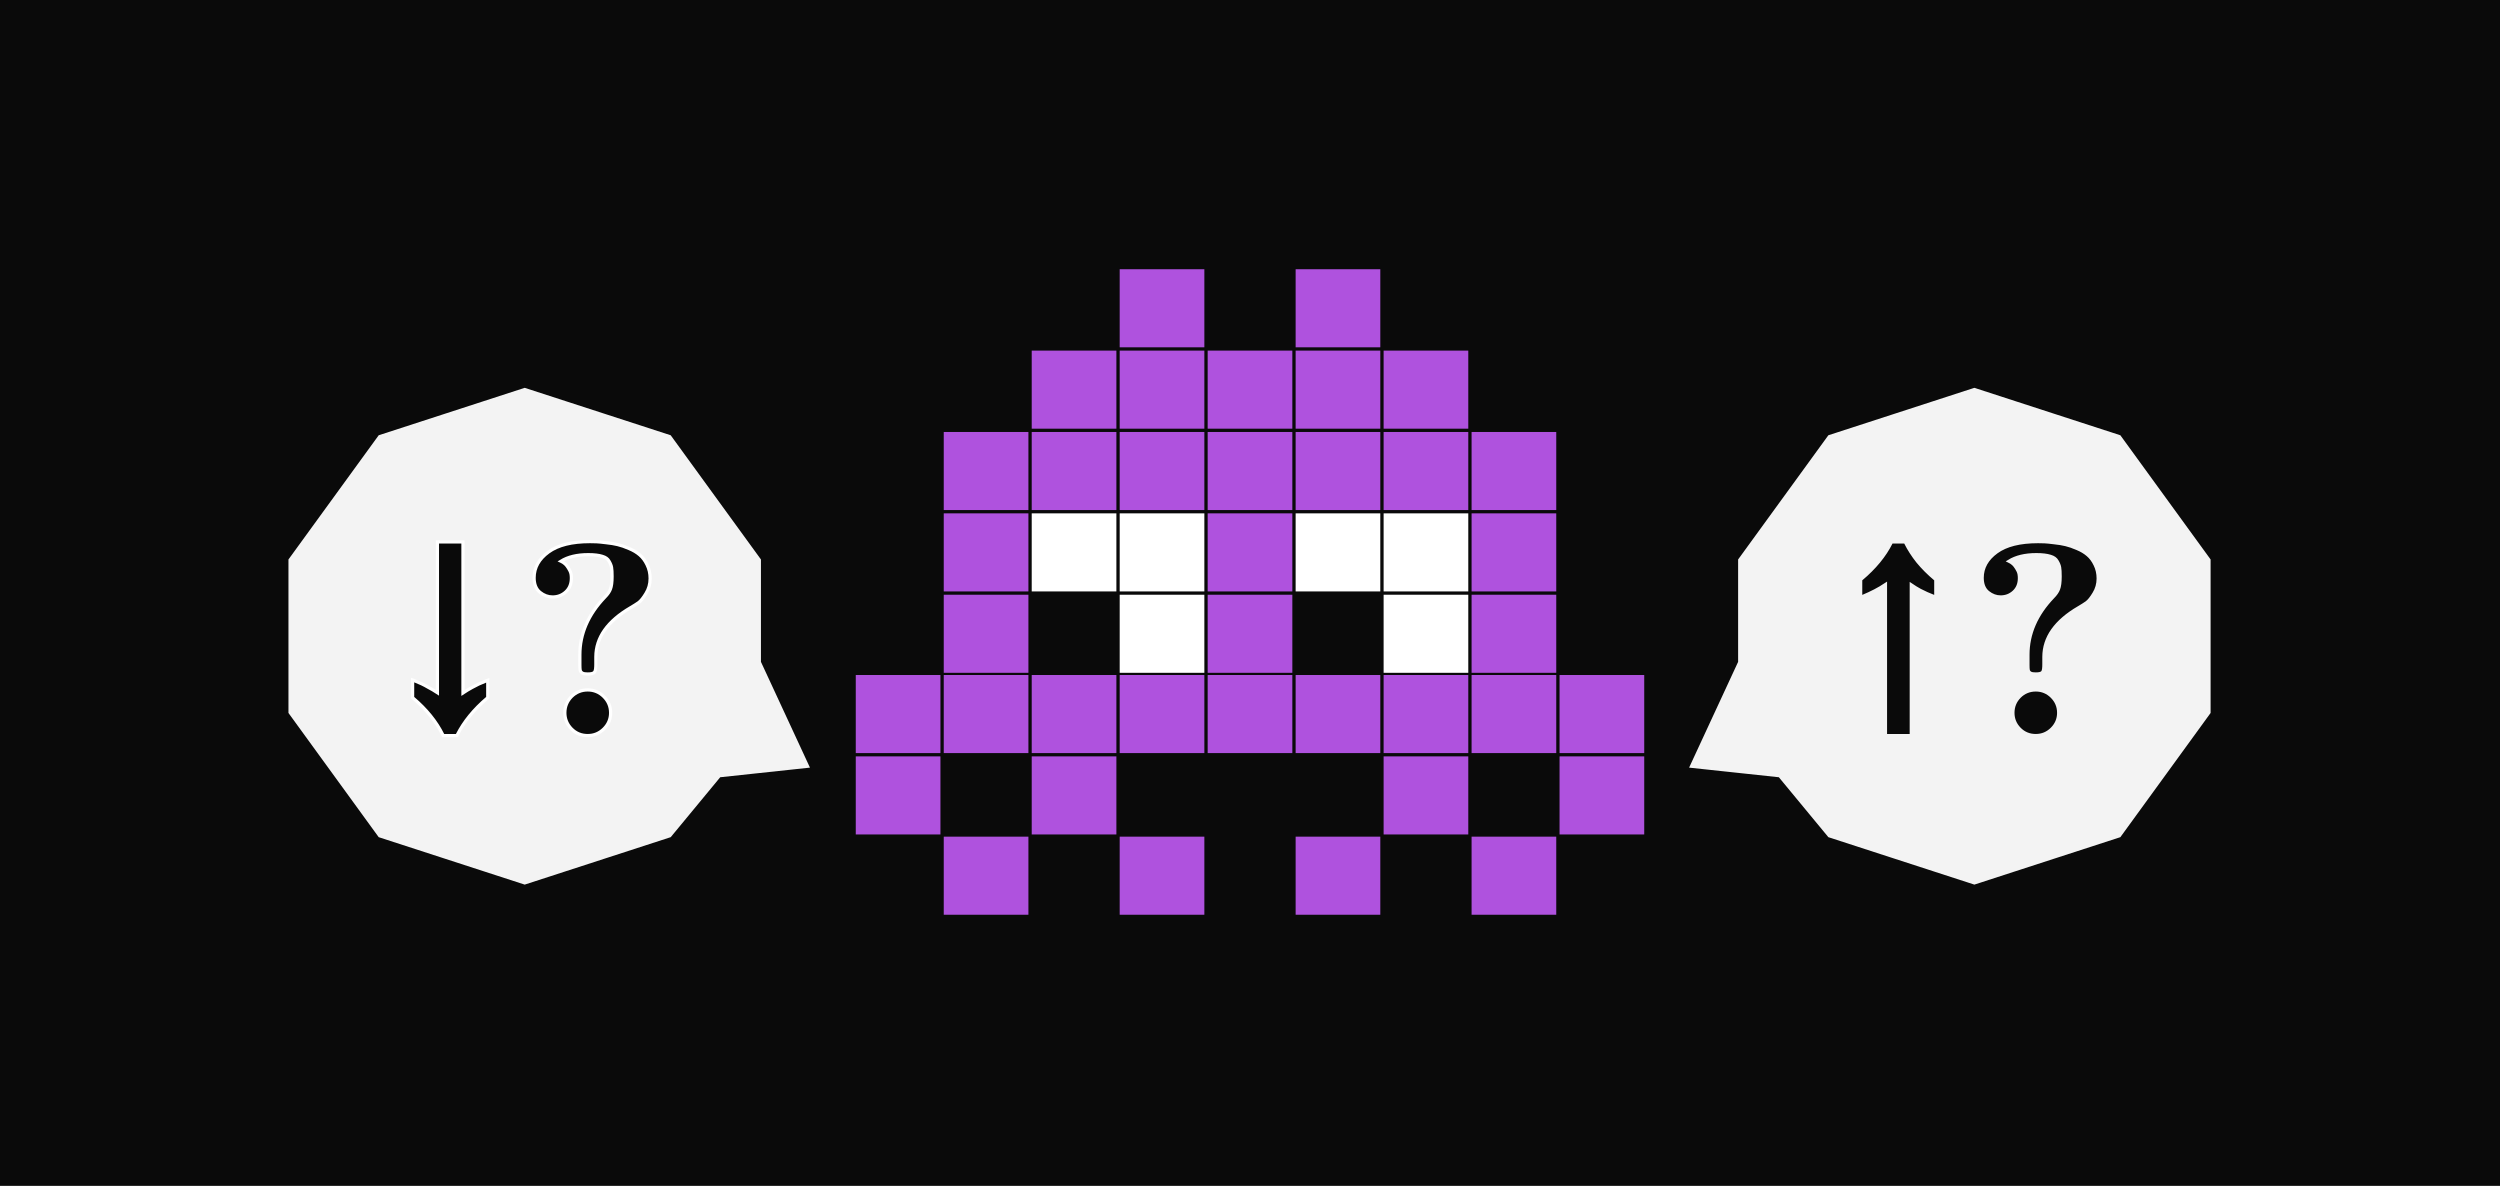 <svg width="780" height="370" viewBox="0 0 780 370" fill="none" xmlns="http://www.w3.org/2000/svg">
<rect width="780" height="370" fill="#0A0A0A"/>
<path d="M128.38 229C126.34 224.863 123.224 221.01 119.03 217.44V212.895C120.504 213.462 121.864 214.113 123.11 214.85C124.414 215.53 125.632 216.267 126.765 217.06V169.585H133.735V217.145C134.869 216.352 136.059 215.615 137.305 214.935C138.609 214.198 139.997 213.547 141.47 212.98V217.44C137.277 221.01 134.132 224.863 132.035 229H128.38Z" fill="#0A0A0A"/>
<path d="M156.937 180.274C156.937 177.258 158.362 174.713 161.212 172.638C164.09 170.535 168.309 169.483 173.871 169.483C174.618 169.483 175.296 169.497 175.905 169.525C176.513 169.553 177.482 169.649 178.81 169.815C180.166 169.954 181.355 170.147 182.379 170.396C183.431 170.646 184.593 171.047 185.866 171.6C187.138 172.126 188.204 172.762 189.061 173.509C189.919 174.229 190.638 175.197 191.22 176.415C191.828 177.632 192.133 178.988 192.133 180.482C192.133 182.114 191.718 183.595 190.887 184.923C190.085 186.251 189.366 187.15 188.729 187.621C188.093 188.063 187.304 188.561 186.364 189.115C178.948 193.431 175.227 198.702 175.199 204.928V207.252C175.199 208.386 175.102 209.092 174.908 209.369C174.715 209.645 174.134 209.784 173.165 209.784C172.474 209.784 172.003 209.715 171.754 209.576C171.505 209.438 171.353 209.244 171.298 208.995C171.242 208.718 171.215 208.22 171.215 207.501V204.264C171.215 197.872 173.76 192.006 178.851 186.666C179.764 185.753 180.387 184.854 180.719 183.968C181.079 183.055 181.259 181.686 181.259 179.859C181.259 178.559 181.203 177.59 181.093 176.954C180.982 176.29 180.691 175.571 180.221 174.796C179.778 173.993 178.99 173.426 177.855 173.094C176.721 172.735 175.213 172.555 173.331 172.555C169.319 172.555 166.123 173.44 163.744 175.211L163.91 175.294C163.965 175.294 164.062 175.322 164.2 175.377C164.339 175.432 164.491 175.501 164.657 175.584C164.851 175.667 165.031 175.764 165.197 175.875C165.363 175.986 165.542 176.124 165.736 176.29C165.93 176.456 166.11 176.65 166.276 176.871C166.442 177.065 166.594 177.286 166.732 177.535C166.898 177.784 167.05 178.061 167.189 178.365C167.327 178.642 167.424 178.946 167.479 179.278C167.535 179.61 167.562 179.984 167.562 180.399C167.562 182.031 167.037 183.332 165.985 184.3C164.934 185.269 163.675 185.753 162.208 185.753C160.908 185.753 159.704 185.31 158.597 184.425C157.491 183.539 156.937 182.156 156.937 180.274ZM168.434 227.049C167.161 225.749 166.525 224.199 166.525 222.401C166.525 220.575 167.161 219.011 168.434 217.711C169.734 216.41 171.311 215.76 173.165 215.76C174.991 215.76 176.555 216.41 177.855 217.711C179.156 219.011 179.806 220.575 179.806 222.401C179.806 224.199 179.156 225.749 177.855 227.049C176.555 228.35 174.991 229 173.165 229C171.284 229 169.707 228.35 168.434 227.049Z" fill="#0A0A0A"/>
<path d="M598.765 229V181.44C596.612 182.97 594.034 184.358 591.03 185.605V181.06C593.127 179.303 594.969 177.462 596.555 175.535C598.142 173.608 599.445 171.625 600.465 169.585H604.12C605.14 171.625 606.415 173.608 607.945 175.535C609.532 177.462 611.374 179.303 613.47 181.06V185.605C611.997 185.038 610.609 184.415 609.305 183.735C608.059 183.055 606.897 182.318 605.82 181.525V229H598.765Z" fill="#0A0A0A"/>
<path d="M628.937 180.274C628.937 177.258 630.362 174.713 633.212 172.638C636.09 170.535 640.309 169.483 645.871 169.483C646.618 169.483 647.296 169.497 647.905 169.525C648.513 169.553 649.482 169.649 650.81 169.815C652.166 169.954 653.355 170.147 654.379 170.396C655.431 170.646 656.593 171.047 657.866 171.6C659.138 172.126 660.204 172.762 661.061 173.509C661.919 174.229 662.638 175.197 663.22 176.415C663.828 177.632 664.133 178.988 664.133 180.482C664.133 182.114 663.718 183.595 662.887 184.923C662.085 186.251 661.366 187.15 660.729 187.621C660.093 188.063 659.304 188.561 658.364 189.115C650.948 193.431 647.227 198.702 647.199 204.928V207.252C647.199 208.386 647.102 209.092 646.908 209.369C646.715 209.645 646.134 209.784 645.165 209.784C644.474 209.784 644.003 209.715 643.754 209.576C643.505 209.438 643.353 209.244 643.298 208.995C643.242 208.718 643.215 208.22 643.215 207.501V204.264C643.215 197.872 645.76 192.006 650.851 186.666C651.764 185.753 652.387 184.854 652.719 183.968C653.079 183.055 653.259 181.686 653.259 179.859C653.259 178.559 653.203 177.59 653.093 176.954C652.982 176.29 652.691 175.571 652.221 174.796C651.778 173.993 650.99 173.426 649.855 173.094C648.721 172.735 647.213 172.555 645.331 172.555C641.319 172.555 638.123 173.44 635.744 175.211L635.91 175.294C635.965 175.294 636.062 175.322 636.2 175.377C636.339 175.432 636.491 175.501 636.657 175.584C636.851 175.667 637.031 175.764 637.197 175.875C637.363 175.986 637.542 176.124 637.736 176.29C637.93 176.456 638.11 176.65 638.276 176.871C638.442 177.065 638.594 177.286 638.732 177.535C638.898 177.784 639.05 178.061 639.189 178.365C639.327 178.642 639.424 178.946 639.479 179.278C639.535 179.61 639.562 179.984 639.562 180.399C639.562 182.031 639.037 183.332 637.985 184.3C636.934 185.269 635.675 185.753 634.208 185.753C632.908 185.753 631.704 185.31 630.597 184.425C629.491 183.539 628.937 182.156 628.937 180.274ZM640.434 227.049C639.161 225.749 638.525 224.199 638.525 222.401C638.525 220.575 639.161 219.011 640.434 217.711C641.734 216.41 643.311 215.76 645.165 215.76C646.991 215.76 648.555 216.41 649.855 217.711C651.156 219.011 651.806 220.575 651.806 222.401C651.806 224.199 651.156 225.749 649.855 227.049C648.555 228.35 646.991 229 645.165 229C643.284 229 641.707 228.35 640.434 227.049Z" fill="#0A0A0A"/>
<rect x="267" y="210.602" width="26.418" height="24.36" fill="#AF52DE"/>
<rect x="267" y="235.992" width="26.418" height="24.36" fill="#AF52DE"/>
<rect x="294.448" y="210.602" width="26.418" height="24.36" fill="#AF52DE"/>
<rect x="294.448" y="261.038" width="26.418" height="24.36" fill="#AF52DE"/>
<rect x="294.448" y="185.556" width="26.418" height="24.36" fill="#AF52DE"/>
<rect x="294.448" y="160.167" width="26.418" height="24.36" fill="#AF52DE"/>
<rect x="294.448" y="134.778" width="26.418" height="24.36" fill="#AF52DE"/>
<rect x="321.895" y="210.602" width="26.418" height="24.36" fill="#AF52DE"/>
<rect x="321.895" y="235.992" width="26.418" height="24.36" fill="#AF52DE"/>
<rect x="321.895" y="185.556" width="26.418" height="24.36" fill="#0A0A0A"/>
<rect x="321.895" y="160.167" width="26.418" height="24.36" fill="white"/>
<rect x="321.895" y="134.778" width="26.418" height="24.36" fill="#AF52DE"/>
<rect x="321.895" y="109.389" width="26.418" height="24.36" fill="#AF52DE"/>
<rect x="349.343" y="210.602" width="26.418" height="24.36" fill="#AF52DE"/>
<rect x="349.343" y="261.038" width="26.418" height="24.36" fill="#AF52DE"/>
<rect x="349.343" y="185.556" width="26.418" height="24.36" fill="white"/>
<rect x="349.343" y="160.167" width="26.418" height="24.36" fill="white"/>
<rect x="349.343" y="134.778" width="26.418" height="24.36" fill="#AF52DE"/>
<rect x="349.343" y="109.389" width="26.418" height="24.36" fill="#AF52DE"/>
<rect x="349.343" y="84" width="26.418" height="24.36" fill="#AF52DE"/>
<rect x="376.791" y="210.602" width="26.418" height="24.36" fill="#AF52DE"/>
<rect x="376.791" y="185.556" width="26.418" height="24.36" fill="#AF52DE"/>
<rect x="376.791" y="160.167" width="26.418" height="24.36" fill="#AF52DE"/>
<rect x="376.791" y="134.778" width="26.418" height="24.36" fill="#AF52DE"/>
<rect x="376.791" y="109.389" width="26.418" height="24.36" fill="#AF52DE"/>
<rect x="404.238" y="210.602" width="26.418" height="24.36" fill="#AF52DE"/>
<rect x="404.238" y="261.038" width="26.418" height="24.36" fill="#AF52DE"/>
<rect x="404.238" y="185.556" width="26.418" height="24.36" fill="#0A0A0A"/>
<rect x="404.238" y="160.167" width="26.418" height="24.36" fill="white"/>
<rect x="404.238" y="134.778" width="26.418" height="24.36" fill="#AF52DE"/>
<rect x="404.238" y="109.389" width="26.418" height="24.36" fill="#AF52DE"/>
<rect x="404.238" y="84" width="26.418" height="24.36" fill="#AF52DE"/>
<rect x="431.687" y="210.602" width="26.418" height="24.36" fill="#AF52DE"/>
<rect x="431.687" y="235.992" width="26.418" height="24.36" fill="#AF52DE"/>
<rect x="431.687" y="185.556" width="26.418" height="24.36" fill="white"/>
<rect x="431.687" y="160.167" width="26.418" height="24.36" fill="white"/>
<rect x="431.687" y="134.778" width="26.418" height="24.36" fill="#AF52DE"/>
<rect x="431.687" y="109.389" width="26.418" height="24.36" fill="#AF52DE"/>
<rect x="459.134" y="210.602" width="26.418" height="24.36" fill="#AF52DE"/>
<rect x="459.134" y="261.038" width="26.418" height="24.36" fill="#AF52DE"/>
<rect x="459.134" y="185.556" width="26.418" height="24.36" fill="#AF52DE"/>
<rect x="459.134" y="160.167" width="26.418" height="24.36" fill="#AF52DE"/>
<rect x="459.134" y="134.778" width="26.418" height="24.36" fill="#AF52DE"/>
<rect x="486.581" y="210.602" width="26.418" height="24.36" fill="#AF52DE"/>
<rect x="486.581" y="235.992" width="26.418" height="24.36" fill="#AF52DE"/>
<path d="M233.785 208.182L246.731 236.117L224.281 238.523L222.661 238.696L221.623 239.952L206.917 257.754L163.707 271.794L120.626 257.796L94 221.149V175.851L120.626 139.204L163.707 125.206L206.788 139.204L233.414 175.851V206.5V207.382L233.785 208.182Z" fill="#F3F3F3" stroke="#F3F3F3" stroke-width="8"/>
<path d="M138.139 229.221L138.276 229.5H138.587H142.242H142.549L142.688 229.226C144.75 225.158 147.849 221.356 152.001 217.821L152.177 217.671V217.44V212.98V212.252L151.498 212.513C150.004 213.088 148.594 213.749 147.27 214.498C146.293 215.031 145.351 215.598 144.442 216.2V169.585V169.085H143.942H136.972H136.472V169.585V216.117C135.552 215.514 134.581 214.946 133.56 214.413C132.291 213.664 130.909 213.002 129.417 212.428L128.737 212.167V212.895V217.44V217.671L128.913 217.821C133.065 221.355 136.134 225.156 138.139 229.221ZM199.222 188.031L199.228 188.027L199.234 188.023C199.951 187.492 200.711 186.524 201.521 185.185C202.401 183.774 202.84 182.203 202.84 180.482C202.84 178.92 202.521 177.487 201.876 176.195C201.271 174.93 200.513 173.902 199.593 173.129C198.689 172.342 197.577 171.681 196.268 171.14C194.977 170.579 193.788 170.167 192.703 169.91C191.653 169.655 190.443 169.459 189.073 169.319C187.747 169.153 186.763 169.054 186.134 169.025C185.517 168.997 184.831 168.983 184.078 168.983C178.466 168.983 174.123 170.042 171.124 172.234C168.17 174.385 166.644 177.07 166.644 180.274C166.644 182.254 167.231 183.806 168.492 184.815C169.679 185.765 170.991 186.253 172.415 186.253C174.004 186.253 175.385 185.724 176.531 184.668C177.7 183.591 178.269 182.149 178.269 180.399C178.269 179.962 178.24 179.561 178.18 179.196C178.117 178.823 178.007 178.473 177.847 178.15C177.703 177.834 177.543 177.542 177.366 177.275C177.219 177.012 177.055 176.772 176.873 176.558C176.69 176.315 176.488 176.099 176.269 175.91C176.064 175.735 175.868 175.583 175.681 175.459C175.492 175.333 175.29 175.224 175.075 175.131C175.052 175.119 175.029 175.108 175.007 175.097C177.187 173.748 180.019 173.055 183.538 173.055C185.395 173.055 186.845 173.233 187.911 173.571L187.911 173.571L187.922 173.574C188.968 173.88 189.628 174.381 189.99 175.037L189.995 175.047L190.001 175.055C190.449 175.793 190.709 176.453 190.806 177.036L190.807 177.04C190.91 177.632 190.966 178.565 190.966 179.859C190.966 181.667 190.786 182.961 190.461 183.785L190.461 183.785L190.458 183.793C190.158 184.592 189.585 185.432 188.705 186.312L188.705 186.312L188.696 186.321C183.531 191.739 180.922 197.724 180.922 204.264V207.501C180.922 208.218 180.948 208.762 181.014 209.093L181.014 209.093L181.017 209.104C181.107 209.509 181.361 209.815 181.718 210.013C181.919 210.125 182.168 210.188 182.428 210.226C182.695 210.266 183.012 210.284 183.372 210.284C183.875 210.284 184.306 210.248 184.65 210.166C184.977 210.089 185.321 209.947 185.525 209.655C185.695 209.412 185.779 209.063 185.829 208.7C185.882 208.315 185.906 207.83 185.906 207.252L185.906 204.93C185.906 204.93 185.906 204.929 185.906 204.929C185.933 198.945 189.495 193.812 196.822 189.547L196.824 189.546C197.772 188.988 198.572 188.483 199.222 188.031ZM178.287 217.357L178.284 217.361C176.919 218.755 176.232 220.444 176.232 222.401C176.232 224.332 176.921 226.006 178.284 227.399C179.654 228.799 181.361 229.5 183.372 229.5C185.332 229.5 187.022 228.796 188.416 227.403C189.808 226.011 190.513 224.335 190.513 222.401C190.513 220.441 189.809 218.751 188.416 217.357C187.022 215.964 185.332 215.26 183.372 215.26C181.387 215.26 179.682 215.962 178.287 217.357Z" fill="#0A0A0A" stroke="white"/>
<path d="M545.922 208.182L532.976 236.117L555.426 238.523L557.046 238.696L558.084 239.952L572.79 257.754L616 271.794L659.081 257.796L685.707 221.149V175.851L659.081 139.204L616 125.206L572.919 139.204L546.293 175.851V206.5V207.382L545.922 208.182Z" fill="#F3F3F3" stroke="#F3F3F3" stroke-width="8"/>
<path d="M588.265 229V229.5H588.765H595.82H596.32V229V182.494C597.186 183.088 598.102 183.648 599.066 184.174L599.066 184.174L599.074 184.178C600.395 184.868 601.801 185.499 603.291 186.072L603.97 186.333V185.605V181.06V180.827L603.791 180.677C601.717 178.939 599.899 177.12 598.334 175.221C596.825 173.32 595.57 171.367 594.567 169.361L594.429 169.085H594.12H590.465H590.156L590.018 169.361C589.016 171.365 587.734 173.317 586.169 175.217C584.604 177.118 582.784 178.938 580.709 180.677L580.53 180.827V181.06V185.605V186.354L581.222 186.067C583.896 184.957 586.245 183.732 588.265 182.39V229ZM651.015 188.031L651.021 188.027L651.026 188.023C651.744 187.492 652.504 186.524 653.314 185.185C654.194 183.774 654.633 182.203 654.633 180.482C654.633 178.92 654.314 177.487 653.669 176.195C653.064 174.93 652.306 173.902 651.386 173.129C650.482 172.342 649.37 171.681 648.061 171.14C646.77 170.579 645.581 170.167 644.496 169.91C643.446 169.655 642.236 169.459 640.866 169.319C639.54 169.153 638.556 169.054 637.927 169.025C637.31 168.997 636.624 168.983 635.871 168.983C630.259 168.983 625.916 170.042 622.917 172.234C619.963 174.385 618.437 177.07 618.437 180.274C618.437 182.254 619.023 183.806 620.285 184.815C621.472 185.765 622.784 186.253 624.208 186.253C625.797 186.253 627.178 185.724 628.324 184.668C629.493 183.591 630.062 182.149 630.062 180.399C630.062 179.962 630.033 179.561 629.972 179.196C629.91 178.823 629.8 178.473 629.64 178.15C629.496 177.834 629.336 177.542 629.159 177.275C629.012 177.012 628.848 176.772 628.666 176.558C628.482 176.315 628.281 176.099 628.062 175.91C627.857 175.735 627.661 175.583 627.474 175.459C627.285 175.333 627.083 175.224 626.868 175.131C626.845 175.119 626.822 175.108 626.8 175.097C628.98 173.748 631.812 173.055 635.331 173.055C637.188 173.055 638.638 173.233 639.704 173.571L639.704 173.571L639.715 173.574C640.761 173.88 641.421 174.381 641.783 175.037L641.788 175.047L641.794 175.055C642.242 175.793 642.502 176.453 642.599 177.036L642.6 177.04C642.703 177.632 642.759 178.565 642.759 179.859C642.759 181.667 642.578 182.961 642.254 183.785L642.254 183.785L642.251 183.793C641.951 184.592 641.378 185.432 640.498 186.312L640.498 186.312L640.489 186.321C635.324 191.739 632.715 197.724 632.715 204.264V207.501C632.715 208.218 632.741 208.762 632.807 209.093L632.807 209.093L632.81 209.104C632.9 209.509 633.154 209.815 633.511 210.013C633.712 210.125 633.961 210.188 634.221 210.226C634.488 210.266 634.805 210.284 635.165 210.284C635.668 210.284 636.099 210.248 636.443 210.166C636.77 210.089 637.114 209.947 637.318 209.655C637.488 209.412 637.572 209.063 637.622 208.7C637.674 208.315 637.699 207.83 637.699 207.252L637.699 204.93C637.699 204.93 637.699 204.929 637.699 204.929C637.726 198.945 641.288 193.812 648.615 189.547L648.617 189.546C649.565 188.988 650.365 188.483 651.015 188.031ZM630.08 217.357L630.077 217.361C628.712 218.755 628.025 220.444 628.025 222.401C628.025 224.332 628.713 226.006 630.077 227.399C631.447 228.799 633.154 229.5 635.165 229.5C637.125 229.5 638.815 228.796 640.209 227.403C641.601 226.011 642.306 224.335 642.306 222.401C642.306 220.441 641.602 218.751 640.209 217.357C638.815 215.964 637.125 215.26 635.165 215.26C633.18 215.26 631.475 215.962 630.08 217.357Z" fill="#0A0A0A" stroke="#F3F3F3"/>
</svg>
